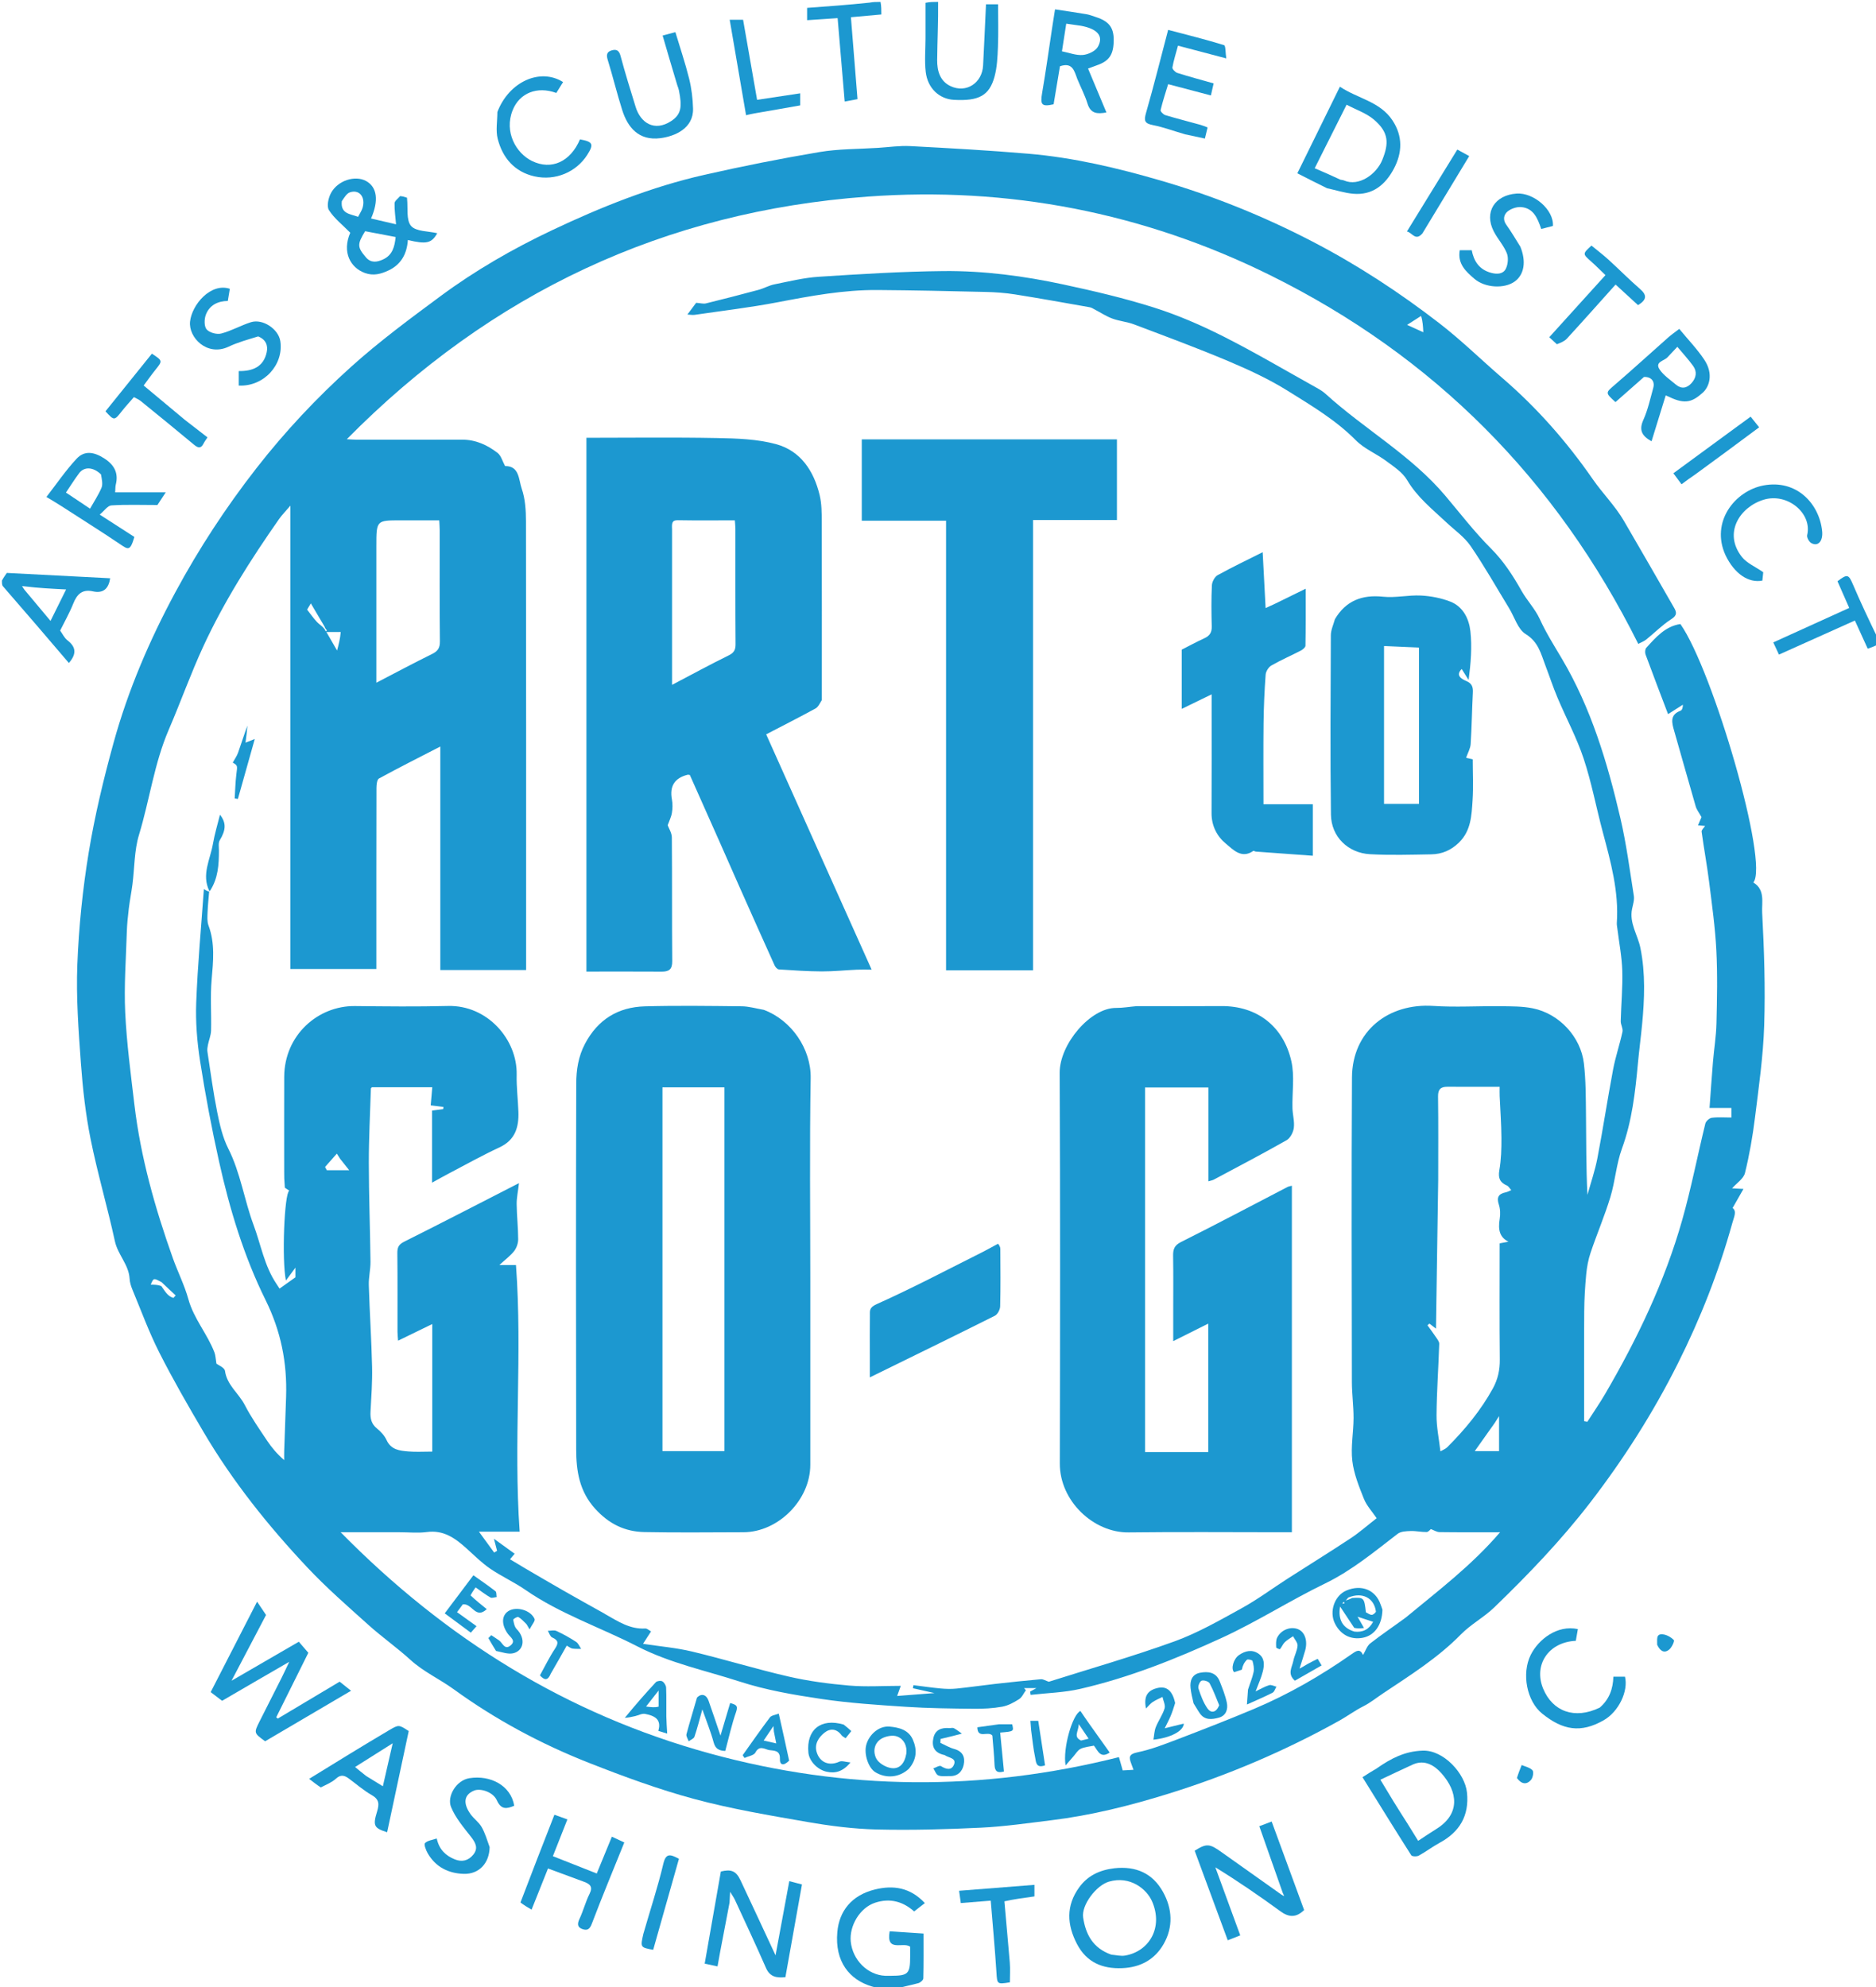 <?xml version="1.0" encoding="UTF-8" standalone="no"?> <svg xmlns:inkscape="http://www.inkscape.org/namespaces/inkscape" xmlns:sodipodi="http://sodipodi.sourceforge.net/DTD/sodipodi-0.dtd" xmlns="http://www.w3.org/2000/svg" xmlns:svg="http://www.w3.org/2000/svg" version="1.1" id="Layer_1" x="0px" y="0px" width="100%" viewBox="0 0 977 1035" xml:space="preserve" sodipodi:docname="Arts to GoGo Bright Blue color (1).svg" inkscape:version="1.3.2 (091e20e, 2023-11-25)"><defs id="defs98"></defs> <path fill="#1C98D0" opacity="1" stroke="none" d=" M460.438,1036 C458.024,1035.524 456.023,1035.135 454.078,1034.557 C442.312,1031.061 434.699,1021.565 436.069,1006.201 C437.034,995.379 443.419,987.065 455.616,984.062 C465.206,981.7 474.019,982.97 481.658,991.139 C479.655,992.694 477.97,994.002 476.071,995.476 C470.473,990.499 463.724,988.307 455.736,990.945 C447.747,993.583 442.252,1003.058 443.061,1011.164 C444.033,1020.913 451.95,1028.593 460.977,1028.994 C461.975,1029.038 462.976,1029.001 463.976,1029 C472.991,1028.985 474.005,1027.97 474,1018.968 C473.999,1017.164 474,1015.359 474,1013.845 C470.257,1011.105 461.354,1017.073 463.333,1005.824 C468.894,1006.196 474.564,1006.576 480.971,1007.006 C480.971,1014.877 481.054,1022.622 480.856,1030.36 C480.834,1031.227 479.352,1032.526 478.32,1032.815 C474.719,1033.826 471.017,1034.482 467.177,1035.637 C464.958,1036 462.917,1036 460.438,1036 z" id="path2"></path> <path fill="#1C98D0" opacity="1" stroke="none" d=" M1,302.375 C1.903,300.722 2.807,299.443 3.556,298.383 C21.592,299.316 39.478,300.241 57.371,301.166 C56.583,306.47 53.884,309.203 48.376,307.98 C42.813,306.746 40.1,309.474 38.163,314.336 C36.235,319.175 33.629,323.744 31.331,328.411 C32.554,330.099 33.492,332.222 35.107,333.465 C39.561,336.894 40.034,340.512 35.867,345.284 C24.488,331.948 13.071,318.57 1.328,305.096 C1,304.25 1,303.5 1,302.375 M12.829,305.38 C12.382,305.331 11.936,305.281 11.489,305.232 C11.763,305.699 12.036,306.166 12.743,307.158 C17.158,312.436 21.574,317.713 26.311,323.374 C29.136,317.672 31.623,312.653 34.431,306.985 C26.833,306.605 19.952,306.26 12.829,305.38 z" id="path3"></path> <path fill="#1C98D0" opacity="1" stroke="none" d=" M488.562,1 C488.667,11.092 488.16,21.183 488.068,31.278 C488.017,36.885 489.501,42.282 495.105,44.893 C503.209,48.67 511.502,43.245 511.985,34.099 C512.542,23.558 512.99,13.01 513.497,2.233 C515.404,2.233 517.348,2.233 519.788,2.233 C519.788,9.58 520,17.003 519.715,24.407 C519.515,29.615 519.289,34.976 517.927,39.955 C515.216,49.858 509.692,52.703 496.795,51.999 C489.209,51.585 483.109,46.017 482.11,37.47 C481.435,31.695 481.996,25.777 481.999,19.923 C482.003,13.928 482,7.933 482,1.469 C484.042,1 486.083,1 488.562,1 z" id="path4"></path> <path fill="#1C98D0" opacity="1" stroke="none" d=" M978,335.6 C976.327,336.579 974.655,337.158 972.685,337.84 C970.511,333.066 968.261,328.127 966.005,323.172 C952.644,329.168 939.62,335.013 926.466,340.916 C925.479,338.797 924.601,336.913 923.508,334.569 C936.9,328.487 949.92,322.573 963.054,316.607 C960.936,311.793 958.925,307.222 956.944,302.72 C962.14,298.762 962.737,299.095 965.066,304.56 C968.962,313.702 973.224,322.689 977.666,331.87 C978,333.067 978,334.133 978,335.6 z" id="path5"></path> <path fill="#1C98D0" opacity="1" stroke="none" d=" M458.572,1 C459,3.141 459,5.281 459,7.538 C453.573,8.027 448.413,8.491 443.148,8.965 C444.322,23.558 445.446,37.533 446.581,51.638 C444.617,52.005 442.571,52.387 439.907,52.885 C438.676,38.352 437.449,23.874 436.226,9.445 C430.6,9.823 425.624,10.158 420.334,10.513 C420.334,8.754 420.334,6.691 420.334,4.1 C431.014,3.325 441.804,2.542 452.797,1.38 C454.714,1 456.429,1 458.572,1 z" id="path6"></path> <path fill="#1C98D0" opacity="1" stroke="none" d=" M108.96,463.965 C108.659,467.679 108.242,471.389 108.099,475.109 C108.012,477.4 107.808,479.908 108.579,481.974 C112.052,491.276 111.053,500.646 110.216,510.222 C109.45,518.989 110.144,527.876 109.921,536.704 C109.857,539.217 108.785,541.695 108.283,544.21 C108.053,545.36 107.854,546.597 108.029,547.735 C109.635,558.214 111.022,568.741 113.105,579.128 C114.408,585.622 115.927,592.338 118.878,598.182 C125.28,610.861 127.177,624.888 132.055,637.969 C135.872,648.202 137.656,659.235 143.902,668.527 C144.613,669.586 145.292,670.667 145.582,671.113 C148.336,669.154 150.81,667.394 153.849,665.232 C153.849,664.784 153.849,663.166 153.849,660.201 C151.907,662.838 150.599,664.615 148.903,666.919 C146.7,656.189 148.057,621.713 150.634,620.093 C149.496,619.339 148.434,618.634 148.352,618.58 C148.209,616.409 148.096,615.092 148.042,613.772 C147.995,612.607 148.002,611.44 148.002,610.273 C147.999,593.774 147.94,577.274 148.015,560.775 C148.113,539.036 165.652,523.747 184.836,523.963 C201,524.144 217.176,524.33 233.332,523.917 C253.813,523.393 269.477,541.365 269.076,559.732 C268.935,566.156 269.751,572.595 269.979,579.032 C270.263,587.065 268.329,593.747 260.11,597.563 C251.247,601.677 242.701,606.475 234.032,611.004 C231.342,612.409 228.702,613.909 225,615.935 C225,608.77 225,602.715 225,596.66 C225,590.677 225,584.693 225,578.382 C227.069,578.115 228.94,577.874 230.811,577.633 C230.855,577.254 230.899,576.875 230.943,576.495 C228.749,576.222 226.554,575.949 224.309,575.67 C224.579,572.54 224.839,569.531 225.123,566.245 C214.312,566.245 204.033,566.245 193.709,566.245 C193.541,566.448 193.161,566.693 193.153,566.949 C192.749,579.88 192.064,592.812 192.078,605.743 C192.097,622.843 192.745,639.942 192.943,657.044 C192.991,661.141 191.944,665.257 192.07,669.343 C192.509,683.544 193.452,697.731 193.78,711.933 C193.96,719.683 193.379,727.458 192.959,735.212 C192.768,738.729 193.377,741.586 196.327,743.971 C198.332,745.592 200.27,747.698 201.328,750.004 C203.69,755.156 208.253,755.551 212.777,755.933 C216.575,756.253 220.421,755.999 225.122,755.999 C225.122,733.809 225.122,711.798 225.122,689.564 C219.719,692.195 213.781,695.087 207.321,698.232 C207.195,696.427 207.015,695.034 207.013,693.64 C206.992,679.974 207.088,666.306 206.931,652.642 C206.897,649.655 207.642,648.106 210.508,646.673 C230.097,636.875 249.547,626.801 270.283,616.18 C269.768,620.583 269.04,623.861 269.075,627.132 C269.14,633.229 269.849,639.321 269.861,645.416 C269.865,647.483 269.03,649.903 267.771,651.538 C265.903,653.964 263.314,655.834 260.057,658.842 C263.822,658.842 266.071,658.842 268.715,658.842 C272.137,705.191 267.346,751.287 270.637,797.699 C263.499,797.699 257.237,797.699 249.418,797.699 C252.553,801.995 254.954,805.285 257.355,808.575 C257.86,808.276 258.365,807.977 258.871,807.678 C258.413,805.92 257.956,804.163 257.234,801.39 C261.246,804.291 264.575,806.697 268.031,809.195 C266.986,810.433 266.159,811.414 265.601,812.075 C268.262,813.673 270.803,815.234 273.377,816.737 C280.419,820.849 287.451,824.979 294.532,829.023 C301.134,832.793 307.793,836.462 314.426,840.178 C314.715,840.34 314.982,840.54 315.271,840.703 C321.773,844.364 328.044,848.614 336.068,848.131 C337.003,848.075 338.002,849.086 339.057,849.648 C337.558,851.968 336.192,854.081 334.881,856.11 C343.74,857.463 352.243,858.172 360.445,860.138 C377.271,864.172 393.843,869.284 410.702,873.162 C421.016,875.534 431.625,876.936 442.181,877.845 C450.954,878.601 459.844,878 469.114,878 C468.466,879.804 467.985,881.146 467.223,883.269 C473.59,882.774 479.532,882.313 486.663,881.759 C482.149,880.747 478.791,879.994 475.433,879.241 C475.523,878.707 475.614,878.173 475.704,877.64 C480.4,878.226 485.087,878.92 489.798,879.357 C492.533,879.61 495.332,879.702 498.058,879.427 C504.736,878.754 511.381,877.768 518.051,877.015 C526.039,876.113 534.033,875.252 542.04,874.556 C543.266,874.45 544.577,875.327 546.2,875.866 C567.466,869.125 589.853,862.742 611.686,854.828 C623.861,850.415 635.31,843.813 646.717,837.528 C654.979,832.976 662.609,827.284 670.566,822.171 C681.507,815.143 692.575,808.309 703.417,801.133 C708.037,798.075 712.224,794.363 716.948,790.683 C714.654,787.294 711.769,784.247 710.319,780.625 C707.753,774.211 705.066,767.565 704.269,760.799 C703.41,753.506 704.899,745.964 704.923,738.529 C704.943,732.263 704.053,725.995 704.044,719.728 C703.967,666.896 703.795,614.063 704.091,561.233 C704.228,536.862 723.135,522.353 746.42,523.891 C758.059,524.659 769.791,523.903 781.479,524.046 C787.072,524.114 792.787,524.035 798.224,525.13 C811.986,527.901 823.262,539.946 824.88,553.856 C825.89,562.538 825.856,571.36 825.957,580.123 C826.118,594.118 826,608.117 826.719,622.3 C828.478,615.938 830.67,609.66 831.907,603.199 C834.848,587.833 837.18,572.352 840.084,556.979 C841.333,550.366 843.549,543.94 844.971,537.352 C845.338,535.655 844.016,533.66 844.059,531.816 C844.261,523.046 845.122,514.267 844.86,505.518 C844.64,498.186 843.192,490.892 842.295,483.581 C842.175,482.6 841.955,481.604 842.022,480.632 C843.14,464.276 838.835,448.782 834.679,433.236 C831.28,420.522 828.869,407.499 824.732,395.041 C821.129,384.196 815.622,373.994 811.158,363.422 C808.819,357.88 806.947,352.142 804.801,346.517 C802.486,340.45 801.197,334.31 794.557,330.234 C790.485,327.734 788.763,321.42 785.963,316.833 C779.334,305.971 773.071,294.858 765.885,284.378 C762.62,279.618 757.541,276.093 753.244,272.052 C745.94,265.184 738.077,258.993 732.814,250.033 C730.421,245.958 725.844,243.006 721.877,240.057 C716.782,236.268 710.523,233.768 706.149,229.345 C695.681,218.759 683.046,211.286 670.674,203.563 C660.912,197.47 650.306,192.557 639.675,188.07 C623.492,181.239 606.993,175.152 590.559,168.932 C586.937,167.561 582.914,167.254 579.279,165.908 C576.048,164.71 573.104,162.743 570.023,161.134 C569.234,160.722 568.443,160.183 567.595,160.033 C554.589,157.744 541.592,155.388 528.549,153.322 C523.535,152.528 518.417,152.167 513.336,152.045 C494.572,151.598 475.805,151.182 457.037,151.044 C439.4,150.915 422.159,154.128 404.893,157.434 C390.626,160.165 376.161,161.865 361.776,163.972 C360.678,164.132 359.52,163.891 357.986,163.818 C359.934,161.21 361.653,158.908 362.555,157.7 C364.774,157.86 366.312,158.336 367.652,158.007 C376.803,155.764 385.929,153.411 395.026,150.957 C397.839,150.198 400.467,148.66 403.303,148.091 C410.967,146.553 418.652,144.639 426.41,144.14 C448.019,142.75 469.663,141.39 491.305,141.174 C512.342,140.964 533.255,143.736 553.823,148.157 C569.689,151.567 585.562,155.28 601.013,160.178 C613.384,164.099 625.465,169.334 637.065,175.191 C653.499,183.489 669.38,192.883 685.476,201.848 C687.172,202.792 688.893,203.807 690.317,205.103 C710.526,223.482 734.845,237.028 752.699,258.179 C760.498,267.417 767.897,277.073 776.421,285.595 C783.03,292.201 787.868,299.671 792.362,307.649 C795.235,312.749 799.493,317.143 801.901,322.415 C805.182,329.596 809.333,336.167 813.329,342.909 C828.62,368.708 837.116,397.116 843.867,426.042 C846.976,439.361 848.742,453.002 850.882,466.534 C851.223,468.691 850.448,471.07 849.978,473.303 C848.414,480.734 852.906,486.852 854.29,493.639 C856.996,506.909 856.454,520.244 855.185,533.591 C854.547,540.288 853.641,546.959 853.021,553.658 C851.625,568.761 849.967,583.721 844.691,598.191 C841.753,606.248 841.183,615.139 838.68,623.391 C835.712,633.172 831.666,642.62 828.392,652.315 C827.157,655.969 826.44,659.879 826.075,663.727 C825.467,670.135 825.089,676.586 825.046,683.022 C824.918,702.077 825,721.133 825,740.189 C825.558,740.284 826.116,740.378 826.674,740.472 C829.786,735.622 833.079,730.878 835.98,725.905 C852.695,697.255 866.973,667.456 876.046,635.475 C880.747,618.907 884.01,601.933 888.118,585.19 C888.427,583.931 890.207,582.317 891.473,582.149 C894.724,581.716 898.072,582.004 901.684,582.004 C901.684,580.297 901.684,578.911 901.684,577.029 C897.889,577.029 894.134,577.029 890.308,577.029 C890.919,568.715 891.435,560.889 892.086,553.074 C892.644,546.366 893.756,539.679 893.914,532.966 C894.212,520.307 894.502,507.61 893.855,494.977 C893.243,483.04 891.574,471.146 890.085,459.27 C888.99,450.538 887.367,441.874 886.188,433.151 C886.066,432.246 887.369,431.148 888.001,430.154 C887.182,430.078 885.89,429.959 884.309,429.813 C885.12,427.923 885.868,426.177 886.124,425.58 C884.831,423.225 883.612,421.704 883.109,419.975 C879.289,406.853 875.65,393.679 871.862,380.549 C870.62,376.247 869.61,372.248 875.215,370.14 C876.02,369.838 876.447,368.528 876.428,367.009 C874.224,368.414 872.02,369.818 868.708,371.928 C864.631,361.193 860.739,351.072 856.998,340.895 C856.624,339.874 856.717,338.094 857.372,337.377 C862.346,331.926 867.213,326.211 875.126,324.993 C892.139,349.269 921.398,449.726 913.121,459.606 C919.386,463.359 917.439,470.086 917.716,475.299 C918.757,494.861 919.402,514.507 918.77,534.076 C918.253,550.108 915.952,566.104 913.975,582.058 C912.773,591.756 911.096,601.446 908.754,610.923 C908.019,613.901 904.432,616.175 902.049,618.887 C903.289,618.954 904.937,619.043 907.971,619.207 C905.915,622.817 904.273,625.699 902.32,629.126 C904.597,630.844 903.084,633.68 902.167,636.991 C895.138,662.365 885.517,686.771 873.753,710.23 C860.926,735.808 845.61,759.895 828.086,782.636 C812.978,802.244 795.953,819.985 778.227,837.109 C772.863,842.292 765.987,845.94 760.781,851.249 C748.757,863.51 734.352,872.521 720.263,881.923 C716.901,884.167 713.691,886.79 709.987,888.657 C705.634,890.85 701.673,893.804 697.404,896.181 C669.096,911.939 639.44,924.565 608.505,934.182 C588.562,940.383 568.35,945.448 547.586,947.99 C535.379,949.484 523.164,951.268 510.901,951.861 C492.827,952.737 474.694,953.23 456.612,952.802 C444.523,952.516 432.372,950.961 420.438,948.886 C400.709,945.455 380.867,942.128 361.567,936.926 C342.931,931.903 324.678,925.179 306.693,918.094 C281.715,908.254 258.055,895.557 236.324,879.793 C228.961,874.452 220.613,870.703 213.808,864.51 C206.78,858.114 198.94,852.612 191.871,846.258 C181.033,836.518 169.999,826.901 160.033,816.305 C139.683,794.667 121.143,771.505 106.024,745.832 C97.99,732.191 90.074,718.446 82.926,704.332 C77.567,693.752 73.483,682.523 68.922,671.545 C68.186,669.772 67.606,667.822 67.493,665.921 C67.057,658.587 61.357,653.462 59.833,646.43 C55.976,628.634 50.786,611.118 47.193,593.275 C44.583,580.312 43.099,567.048 42.14,553.844 C40.894,536.686 39.607,519.412 40.28,502.264 C41.045,482.791 43.032,463.251 46.192,444.021 C49.352,424.792 53.937,405.722 59.121,386.919 C66.686,359.476 77.888,333.347 91.4,308.311 C103.588,285.728 117.618,264.293 133.414,244.009 C148.32,224.866 164.889,207.207 182.837,191.047 C197.529,177.819 213.537,165.986 229.458,154.205 C247.604,140.777 267.172,129.53 287.573,119.874 C313.071,107.805 339.228,97.306 366.816,91.056 C386.667,86.558 406.66,82.577 426.73,79.194 C436.758,77.504 447.099,77.66 457.299,77.005 C462.898,76.645 468.528,75.8 474.096,76.095 C494.674,77.185 515.262,78.317 535.79,80.077 C559.097,82.076 581.793,87.449 604.227,93.961 C631.718,101.94 658.106,112.61 683.514,125.804 C706.919,137.959 728.903,152.343 749.707,168.435 C761.154,177.289 771.535,187.513 782.523,196.972 C800.493,212.443 816.074,230.191 829.482,249.556 C834.642,257.01 841.113,263.401 845.672,271.199 C854.487,286.275 863.148,301.441 871.87,316.571 C873.293,319.039 873.346,320.571 870.35,322.489 C865.682,325.477 861.72,329.554 857.364,333.051 C856.145,334.029 854.593,334.592 853.195,335.345 C810.489,249.665 746.726,185.478 661.407,143.294 C595.431,110.673 525.045,97.058 451.853,102.393 C346.159,110.097 255.88,152.513 180.611,228.741 C182.896,228.858 184.284,228.99 185.672,228.991 C204.005,229.005 222.338,229.035 240.671,228.982 C247.721,228.962 253.772,231.751 259.129,235.874 C260.969,237.29 261.66,240.2 263.041,242.731 C270.56,242.614 270.106,249.919 271.703,254.506 C273.541,259.787 273.903,265.783 273.913,271.469 C274.043,347.134 274,422.799 274,498.463 C274,500.436 274,502.409 274,505.189 C259.048,505.189 244.42,505.189 229.311,505.189 C229.311,466.459 229.311,428.069 229.311,388.797 C218.142,394.55 207.654,399.827 197.355,405.449 C196.32,406.013 196.059,408.664 196.054,410.349 C195.979,439.848 196,469.347 196,498.846 C196,500.664 196,502.482 196,504.648 C181.035,504.648 166.314,504.648 151.245,504.648 C151.245,424.706 151.245,344.773 151.245,263.338 C148.693,266.327 146.831,268.179 145.349,270.297 C130.545,291.461 116.686,313.238 105.847,336.715 C99.302,350.891 94.074,365.668 87.889,380.017 C80.308,397.605 77.907,416.627 72.386,434.79 C69.899,442.973 70.091,451.963 68.981,460.575 C68.439,464.779 67.59,468.944 67.082,473.15 C66.588,477.245 66.164,481.366 66.038,485.486 C65.613,499.417 64.547,513.389 65.207,527.276 C65.969,543.314 68.107,559.301 69.995,575.269 C73.245,602.756 80.758,629.215 90.002,655.213 C92.563,662.416 96.086,669.323 98.114,676.657 C100.925,686.827 107.999,694.723 111.675,704.345 C112.273,705.911 112.287,707.699 112.711,710.211 C113.592,710.91 116.921,712.229 117.165,713.977 C118.203,721.416 124.329,725.621 127.452,731.681 C130.8,738.178 135.049,744.226 139.116,750.33 C141.527,753.949 144.345,757.296 148,760.429 C148,758.856 147.954,757.281 148.007,755.709 C148.326,746.275 148.687,736.842 148.996,727.407 C149.572,709.762 146.317,693.261 138.318,677.093 C127.04,654.3 119.636,629.877 114.106,605.039 C110.246,587.705 106.948,570.218 104.208,552.673 C102.637,542.614 101.801,532.269 102.189,522.112 C102.946,502.317 104.796,482.565 106.177,463.02 C106.369,463.155 107.402,463.878 108.72,464.305 C109.006,464.008 108.96,463.965 108.96,463.965 M84.185,667.792 C79.951,665.505 79.951,665.505 78.515,669.077 C80.392,669.077 82.157,669.077 84.004,669.785 C85.81,672.217 87.219,675.144 90.326,675.958 C90.713,675.524 91.1,675.09 91.487,674.656 C89.2,672.54 86.913,670.424 84.185,667.792 M169.03,327.646 C169.245,328.046 169.46,328.446 169.676,328.846 C169.87,328.659 170.064,328.472 170.258,328.284 C169.837,327.853 169.415,327.422 168.982,326.263 C166.77,322.519 164.558,318.775 161.883,314.249 C160.98,315.755 160.298,316.892 159.938,317.494 C161.667,319.703 163.211,321.937 165.038,323.909 C166.159,325.12 167.713,325.929 169.03,327.646 M731.998,842.504 C748.68,828.662 766.103,815.619 781.224,798 C769.626,798 759.659,798.068 749.695,797.927 C748.197,797.906 746.712,796.911 745.183,796.353 C744.786,796.648 743.89,797.873 742.972,797.89 C740.198,797.94 737.406,797.264 734.639,797.364 C732.35,797.446 729.557,797.537 727.897,798.811 C715.737,808.142 704.048,817.921 690.008,824.73 C671.828,833.547 654.687,844.553 636.348,852.979 C612.565,863.907 588.172,873.682 562.544,879.579 C554.15,881.511 545.357,881.708 536.747,882.699 C536.657,882.131 536.567,881.564 536.477,880.996 C537.451,880.456 538.424,879.916 539.774,879.167 C537.281,879.167 535.304,879.167 533.327,879.167 C533.643,879.535 533.958,879.902 534.274,880.27 C533.109,881.863 532.26,883.951 530.71,884.938 C528.022,886.649 525.012,888.298 521.935,888.852 C517.098,889.723 512.09,889.988 507.161,889.934 C495.392,889.804 483.604,889.69 471.867,888.92 C457.115,887.953 442.308,886.992 427.705,884.82 C413.407,882.694 398.952,880.229 385.258,875.78 C367.421,869.986 349.008,866.219 331.921,857.435 C312.572,847.488 291.702,840.547 273.59,827.992 C267.734,823.933 261.119,820.972 255.242,816.938 C250.794,813.884 246.914,809.985 242.879,806.352 C237.015,801.072 230.967,796.72 222.299,797.891 C217.716,798.509 212.981,798 208.315,798 C198.408,798 188.501,798 177.418,798 C232.167,853.659 295.409,892.846 369.714,913.227 C440.303,932.588 511.252,933.12 582.728,915.122 C583.354,917.313 584.002,919.582 584.703,922.036 C586.454,921.939 588.169,921.844 590.314,921.725 C589.774,920.244 589.456,919.35 589.123,918.461 C587.922,915.262 587.765,913.572 592.332,912.627 C599.606,911.123 606.658,908.342 613.64,905.675 C626.867,900.622 640.069,895.482 653.115,889.984 C671.08,882.414 687.897,872.684 703.853,861.516 C706.446,859.7 708.248,858.458 709.875,861.918 C711.194,859.698 711.923,857.201 713.587,855.901 C719.375,851.381 725.487,847.276 731.998,842.504 M749,614.587 C748.615,640.333 748.23,666.079 747.843,691.97 C746.788,691.153 745.609,690.242 744.431,689.331 C744.09,689.626 743.749,689.921 743.409,690.216 C744.858,692.23 746.362,694.207 747.733,696.273 C748.481,697.399 749.574,698.694 749.536,699.881 C749.138,712.252 748.234,724.613 748.131,736.983 C748.079,743.119 749.4,749.266 750.154,755.882 C751.568,755.044 752.848,754.591 753.715,753.724 C762.916,744.525 771.159,734.585 777.463,723.117 C780.066,718.38 781.139,713.494 781.083,708.046 C780.875,687.814 781,667.578 781,647.546 C783.326,647.105 784.332,646.914 785.593,646.675 C781.182,644.492 780.028,640.757 781.035,634.763 C781.437,632.368 781.342,629.641 780.587,627.358 C779.333,623.566 780.44,621.727 784.161,620.974 C785.063,620.791 785.904,620.302 787.059,619.84 C786.161,618.846 785.645,617.806 784.832,617.454 C781.164,615.866 780.113,613.577 780.842,609.431 C781.807,603.947 781.955,598.267 781.926,592.673 C781.889,585.41 781.32,578.151 781.01,570.888 C780.943,569.315 781,567.735 781,566.002 C771.393,566.002 762.572,566.017 753.75,565.994 C750.316,565.985 748.869,567.329 748.92,571.055 C749.118,585.242 749,599.434 749,614.587 M196,284.518 C196,307.906 196,331.295 196,355.567 C206.128,350.313 215.43,345.32 224.9,340.669 C227.914,339.189 229.137,337.583 229.099,334.061 C228.891,314.766 229.005,295.467 228.99,276.17 C228.989,274.562 228.849,272.955 228.758,271 C221.798,271 215.176,271 208.554,271 C196,271 196,271 196,284.518 M778.531,740.946 C775.092,745.795 771.654,750.645 768.026,755.762 C772.678,755.762 776.609,755.762 780.692,755.762 C780.692,749.88 780.692,744.24 780.692,737.501 C779.72,739.062 779.328,739.691 778.531,740.946 M177.092,603.453 C176.612,602.69 176.132,601.928 175.43,600.813 C173.2,603.335 171.245,605.546 169.29,607.757 C169.589,608.322 169.889,608.887 170.188,609.452 C173.622,609.452 177.056,609.452 181.86,609.452 C179.736,606.777 178.636,605.393 177.092,603.453 M177.449,329.163 C175.204,329.163 172.958,329.163 169.987,329.163 C172.026,332.698 173.704,335.609 175.547,338.804 C176.396,335.565 177.15,332.688 177.449,329.163 M740.081,164.55 C737.962,165.902 735.843,167.254 732.794,169.199 C736.291,170.788 738.704,171.883 741.245,173.037 C741.099,170.091 740.964,167.353 740.081,164.55 z" id="path7"></path> <path fill="#1C98D0" opacity="1" stroke="none" d=" M428,364.576 C426.912,366.375 426.097,368.222 424.693,368.988 C416.23,373.602 407.632,377.968 399.015,382.451 C417.282,423.206 435.47,463.783 453.944,505 C451.013,505 448.617,504.909 446.23,505.018 C440.13,505.295 434.033,505.944 427.936,505.918 C420.505,505.885 413.072,505.376 405.652,504.884 C404.842,504.83 403.799,503.665 403.397,502.775 C397.219,489.111 391.12,475.411 385.025,461.71 C381.782,454.417 378.597,447.099 375.36,439.804 C369.982,427.684 364.584,415.575 359.26,403.609 C358.686,403.534 358.391,403.412 358.144,403.474 C351.33,405.197 348.61,409.415 349.933,416.418 C350.359,418.67 350.295,421.119 349.915,423.388 C349.549,425.572 348.485,427.64 347.722,429.774 C348.304,431.402 349.867,433.767 349.888,436.146 C350.079,457.635 349.898,479.126 350.086,500.614 C350.124,504.876 348.398,506.056 344.578,506.031 C331.651,505.948 318.723,506 305.402,506 C305.402,412.689 305.402,320.525 305.402,228 C328.099,228 350.755,227.701 373.398,228.135 C383.682,228.332 394.301,228.639 404.116,231.303 C416.961,234.788 423.854,245.275 426.878,257.92 C427.935,262.339 427.942,267.075 427.955,271.668 C428.041,302.487 428,333.305 428,364.576 M350,275.648 C350,302.335 350,329.022 350,356.68 C360.352,351.248 369.772,346.1 379.401,341.38 C382.223,339.998 383.093,338.515 383.072,335.475 C382.933,315.509 383.006,295.541 382.988,275.574 C382.987,274.139 382.813,272.705 382.703,271.002 C372.555,271.002 362.759,271.11 352.967,270.939 C349.878,270.885 349.85,272.541 350,275.648 z" id="path8"></path> <path fill="#1C98D0" opacity="1" stroke="none" d=" M397.783,525.935 C412.136,531.279 422.456,546.234 422.193,561.478 C421.585,596.781 422,632.101 422,667.414 C422,699.25 422.011,731.085 421.996,762.92 C421.987,781.177 405.305,797.967 387.146,797.994 C369.941,798.021 352.729,798.256 335.531,797.903 C325.396,797.694 317.097,793.647 309.947,785.762 C301.665,776.627 300.094,765.994 300.069,754.78 C299.926,691.317 299.93,627.853 300.097,564.39 C300.116,557.261 301.168,550.199 304.693,543.552 C311.408,530.892 321.946,524.487 335.868,524.108 C352.679,523.651 369.513,523.893 386.335,524.083 C390.024,524.125 393.702,525.223 397.783,525.935 M345,620.498 C345,665.6 345,710.702 345,755.743 C356.359,755.743 366.962,755.743 377.259,755.743 C377.259,692.478 377.259,629.474 377.259,566.298 C366.128,566.298 355.741,566.298 345,566.298 C345,584.229 345,601.864 345,620.498 z" id="path9"></path> <path fill="#1C98D0" opacity="1" stroke="none" d=" M592.056,524 C607.045,524 621.542,524.089 636.038,523.978 C654.879,523.834 668.439,534.722 672.509,552.625 C674.283,560.432 672.894,568.941 673.101,577.127 C673.187,580.563 674.242,584.059 673.81,587.392 C673.51,589.706 671.96,592.733 670.047,593.819 C657.55,600.918 644.806,607.581 632.127,614.359 C631.447,614.722 630.634,614.836 629.308,615.242 C629.308,598.812 629.308,582.785 629.308,566.38 C618.096,566.38 607.374,566.38 596.325,566.38 C596.325,629.349 596.325,692.394 596.325,756.242 C607.086,756.242 617.786,756.242 629.243,756.242 C629.243,733.616 629.243,711.669 629.243,689.341 C623.103,692.413 617.473,695.231 611,698.47 C611,692.88 611,687.985 611,683.091 C611,673.427 611.103,663.76 610.944,654.098 C610.888,650.67 611.517,648.615 615.094,646.827 C633.673,637.538 652.019,627.783 670.46,618.216 C671.157,617.855 671.992,617.762 672.796,617.534 C672.796,677.602 672.796,737.529 672.796,798 C670.822,798 669.044,798 667.266,798 C640.772,798 614.274,797.76 587.784,798.083 C569.515,798.305 551.891,781.75 551.938,762.215 C552.099,694.397 552.18,626.577 551.86,558.76 C551.789,543.815 567.884,524.79 581.279,524.93 C584.704,524.965 588.136,524.328 592.056,524 z" id="path10"></path> <path fill="#1C98D0" opacity="1" stroke="none" d=" M538,449 C538,468.132 538,486.763 538,505.344 C522.975,505.344 508.304,505.344 492.701,505.344 C492.701,427.033 492.701,349.374 492.701,271.185 C477.718,271.185 463.66,271.185 448.804,271.185 C448.804,256.995 448.804,243.321 448.804,228.815 C492.644,228.815 537.01,228.815 581.689,228.815 C581.689,242.353 581.689,256.41 581.689,270.822 C567.316,270.822 553.046,270.822 538,270.822 C538,330.281 538,389.391 538,449 z" id="path11"></path> <path fill="#1C98D0" opacity="1" stroke="none" d=" M695.205,322.483 C700.824,312.942 709.289,309.599 720.275,310.767 C726.761,311.457 733.466,309.825 740.026,310.158 C745.155,310.417 750.462,311.447 755.242,313.294 C761.97,315.893 765.053,322.264 765.772,328.804 C766.674,337 765.989,345.369 764.837,354.13 C763.637,352.23 762.437,350.33 761.226,348.414 C757.851,351.827 761.228,353.649 763.594,354.663 C766.647,355.971 767.195,357.812 767.045,360.735 C766.587,369.656 766.475,378.597 765.901,387.509 C765.75,389.851 764.411,392.116 763.532,394.664 C764.355,394.857 765.357,395.092 767,395.477 C767,402.559 767.38,409.764 766.897,416.911 C766.374,424.663 766.123,432.59 759.882,438.745 C755.75,442.82 750.962,444.85 745.403,444.946 C734.747,445.13 724.058,445.464 713.431,444.873 C702.122,444.245 693.289,435.857 693.138,424.256 C692.734,393.114 692.951,361.963 693.088,330.816 C693.1,328.151 694.355,325.492 695.205,322.483 M739,378.5 C739,364.767 739,351.035 739,337.267 C732.702,336.991 727.038,336.742 720.789,336.467 C720.789,363.869 720.789,391.247 720.789,418.668 C727.294,418.668 733.007,418.668 739,418.668 C739,405.393 739,392.446 739,378.5 z" id="path12"></path> <path fill="#1C98D0" opacity="1" stroke="none" d=" M664.323,314.283 C669.467,311.724 674.295,309.374 679.978,306.608 C679.978,316.901 680.043,326.601 679.868,336.297 C679.852,337.176 678.436,338.314 677.416,338.844 C672.334,341.482 667.055,343.759 662.101,346.609 C660.638,347.452 659.252,349.693 659.128,351.387 C658.515,359.791 658.143,368.223 658.046,376.65 C657.886,390.545 658.003,404.443 658.003,418.865 C667.329,418.865 675.39,418.865 683.719,418.865 C683.719,427.772 683.719,436.154 683.719,445.678 C673.639,444.948 663.829,444.242 654.02,443.515 C653.562,443.481 652.936,443.004 652.693,443.173 C646.527,447.455 642.118,442.414 638.448,439.412 C633.85,435.65 630.93,430.101 630.965,423.522 C631.064,404.706 631,385.889 631,367.072 C631,365.481 631,363.889 631,361.617 C625.503,364.293 620.708,366.626 615.422,369.199 C615.422,358.809 615.422,348.799 615.422,338.345 C619.086,336.485 623.087,334.309 627.215,332.411 C629.962,331.148 631.148,329.396 631.062,326.277 C630.865,319.122 630.795,311.948 631.14,304.805 C631.229,302.962 632.599,300.397 634.143,299.542 C641.663,295.377 649.441,291.68 657.587,287.587 C658.111,297.574 658.601,306.901 659.116,316.691 C660.866,315.905 662.437,315.199 664.323,314.283 z" id="path13"></path> <path fill="#1C98D0" opacity="1" stroke="none" d=" M519.765,647.738 C520.401,648.501 520.955,649.45 520.961,650.403 C521.024,660.397 521.131,670.395 520.872,680.383 C520.829,682.07 519.521,684.541 518.097,685.254 C496.767,695.941 475.319,706.394 453,717.343 C453,713.154 453,709.455 453,705.757 C453,698.927 452.932,692.096 453.035,685.268 C453.073,682.744 452.509,681.02 456.513,679.227 C475.058,670.924 493.062,661.41 511.246,652.303 C514.01,650.918 516.702,649.388 519.765,647.738 z" id="path14"></path> <path fill="#1C98D0" opacity="1" stroke="none" d=" M146.709,873.693 C147.95,871.194 148.977,869.007 150.634,865.481 C143.846,869.411 138.194,872.675 132.551,875.953 C126.91,879.229 121.276,882.518 115.666,885.786 C113.787,884.357 111.972,882.977 109.719,881.264 C117.608,865.884 125.497,850.506 133.885,834.155 C135.487,836.532 136.836,838.532 138.557,841.086 C133.162,851.36 127.178,862.757 120.566,875.349 C132.743,868.288 143.982,861.77 155.62,855.021 C157.204,856.861 158.801,858.716 160.576,860.778 C155.119,871.748 149.493,883.057 143.867,894.365 C144.129,894.596 144.391,894.826 144.652,895.057 C155.336,888.681 166.019,882.304 176.889,875.817 C178.593,877.175 180.216,878.469 182.826,880.549 C167.678,889.457 152.888,898.155 138.08,906.862 C132.16,902.562 132.151,902.558 135.243,896.39 C138.986,888.924 142.744,881.466 146.709,873.693 z" id="path15"></path> <path fill="#1C98D0" opacity="1" stroke="none" d=" M208.38,102.135 C209.788,102.234 210.892,102.597 211.985,102.991 C212.039,103.011 211.98,103.306 211.999,103.471 C212.537,108.334 211.449,114.598 214.083,117.661 C216.643,120.637 223.02,120.33 227.715,121.464 C224.786,126.672 222.134,127.329 212.41,124.993 C211.944,132.122 208.926,137.807 202.249,140.893 C198.372,142.685 194.517,143.807 190.014,142.163 C182.538,139.433 178.031,131.418 182.407,121.196 C178.389,117.107 174.07,113.767 171.312,109.433 C170.04,107.435 171.008,103.053 172.379,100.519 C175.955,93.91 184.99,91.162 190.646,94.272 C196.392,97.431 197.356,104.363 193.237,113.799 C197.399,114.763 201.518,115.718 206.258,116.816 C205.937,112.956 205.398,109.387 205.484,105.832 C205.512,104.669 207.165,103.546 208.38,102.135 M190.615,134.089 C193.291,137.136 196.492,136.515 199.564,135.087 C204.47,132.808 205.541,128.347 206.049,123.438 C200.458,122.376 195.266,121.389 190.148,120.416 C186,127.241 186,128.689 190.615,134.089 M178.008,104.793 C177.266,111.428 182.473,111.42 186.49,112.922 C187.409,111.112 188.384,109.743 188.827,108.218 C190.448,102.638 187.158,98.529 182.25,100.164 C180.611,100.711 179.44,102.666 178.008,104.793 z" id="path16"></path> <path fill="#1C98D0" opacity="1" stroke="none" d=" M668.083,985.928 C664.052,974.47 660.022,963.012 655.833,951.104 C657.979,950.287 659.895,949.558 662.267,948.655 C667.981,964.232 673.6,979.549 679.176,994.752 C675.028,998.819 671.219,998.605 666.85,995.423 C655.911,987.457 644.77,979.767 632.936,972.51 C637.202,984.162 641.468,995.815 645.913,1007.956 C644.032,1008.694 642.142,1009.435 639.398,1010.512 C633.593,994.794 627.885,979.338 622.174,963.875 C628.32,959.973 629.921,960.146 636.043,964.529 C646.254,971.837 656.561,979.011 667.269,986.676 C668.075,987.224 668.44,987.337 668.805,987.45 C668.564,986.943 668.324,986.436 668.083,985.928 z" id="path17"></path> <path fill="#1C98D0" opacity="1" stroke="none" d=" M379.938,990.923 C378.264,999.813 376.627,1008.286 375.005,1016.763 C374.577,1018.999 374.195,1021.244 373.681,1024.103 C371.444,1023.628 369.338,1023.181 366.993,1022.684 C369.828,1006.524 372.611,990.657 375.412,974.692 C380.759,973.362 383.342,974.375 385.63,979.227 C391.611,991.912 397.499,1004.642 403.893,1018.358 C406.37,1004.989 408.693,992.455 411.054,979.708 C413.804,980.431 415.667,980.921 417.659,981.445 C414.787,997.515 411.926,1013.518 409.029,1029.726 C404.413,1030.161 400.976,1029.645 398.901,1024.888 C393.684,1012.928 388.112,1001.123 382.653,989.268 C382.196,988.275 381.523,987.381 380.232,985.262 C380.109,987.832 380.045,989.17 379.938,990.923 z" id="path18"></path> <path fill="#1C98D0" opacity="1" stroke="none" d=" M580.305,973 C591.714,971.733 600.327,975.711 605.665,985.295 C610.566,994.094 611.084,1003.577 606.001,1012.479 C601.389,1020.555 593.929,1024.618 584.505,1025.024 C574.123,1025.472 565.882,1022.01 560.898,1012.478 C555.659,1002.462 555.076,992.548 562.01,982.97 C566.407,976.896 572.565,973.931 580.305,973 M578.769,1017.996 C581.162,1018.181 583.642,1018.864 585.936,1018.468 C598.601,1016.282 605.921,1003.744 599.958,990.175 C597.163,983.814 588.537,976.77 577.527,979.97 C570.946,981.883 563.102,992.133 564.094,998.663 C565.413,1007.356 569.084,1014.583 578.769,1017.996 z" id="path19"></path> <path fill="#1C98D0" opacity="1" stroke="none" d=" M716.967,921.004 C724.405,915.786 731.641,912.017 740.995,911.73 C751.732,911.402 762.953,923.489 763.991,933.599 C765.223,945.584 760.186,954.109 749.695,959.768 C745.981,961.772 742.601,964.394 738.895,966.414 C737.869,966.973 735.398,966.91 734.976,966.248 C726.434,952.844 718.094,939.31 709.575,925.579 C712.229,923.88 714.416,922.478 716.967,921.004 M732.923,949.603 C734.798,952.627 736.673,955.65 738.57,958.71 C741.67,956.683 744.764,954.556 747.956,952.589 C760.575,944.808 759.347,933.268 750.667,923.502 C747.143,919.537 741.987,916.167 735.774,918.978 C730.183,921.507 724.657,924.182 718.889,926.892 C721.412,931.065 723.556,934.663 725.752,938.229 C727.973,941.834 730.245,945.407 732.923,949.603 z" id="path20"></path> <path fill="#1C98D0" opacity="1" stroke="none" d=" M691.072,98.017 C685.887,95.485 681.084,93.031 675.648,90.253 C682.9,75.493 690.137,60.764 697.807,45.154 C707.032,51.353 718.654,52.804 725.199,62.715 C730.63,70.939 730.316,79.54 725.93,87.834 C721.531,96.153 714.834,101.831 704.672,100.905 C700.217,100.5 695.856,99.064 691.072,98.017 M698.108,93.595 C698.749,93.731 699.434,93.763 700.023,94.018 C707.648,97.315 716.884,90.747 719.901,83.241 C723.318,74.739 723.447,68.978 715.428,62.213 C711.549,58.941 706.368,57.214 701.29,54.53 C695.703,65.657 690.299,76.421 684.678,87.618 C689.116,89.527 693.284,91.32 698.108,93.595 z" id="path21"></path> <path fill="#1C98D0" opacity="1" stroke="none" d=" M856.187,196.315 C851.048,200.875 846.149,205.18 841.332,209.412 C835.889,204.466 836.082,204.616 841.011,200.378 C850.37,192.333 859.471,183.989 868.717,175.813 C870.39,174.333 872.245,173.06 874.536,171.289 C879.125,176.862 883.84,181.748 887.554,187.304 C892.584,194.83 890.057,201.599 886.757,204.527 C881.662,209.045 877.873,210.894 869.368,206.74 C868.801,206.463 868.212,206.232 867.488,205.917 C864.996,213.988 862.568,221.848 860.105,229.824 C855.272,227.146 853.362,224.189 855.822,218.725 C858.198,213.449 859.44,207.646 860.996,202.024 C861.947,198.589 859.97,196.185 856.187,196.315 M868.452,186.03 C866.719,188.035 861.501,188.397 864.418,192.591 C866.517,195.608 869.839,197.801 872.715,200.244 C875.604,202.697 878.431,202.278 880.9,199.553 C883.386,196.808 883.946,193.613 881.756,190.57 C879.324,187.191 876.462,184.121 873.544,180.625 C871.68,182.628 870.322,184.088 868.452,186.03 z" id="path22"></path> <path fill="#1C98D0" opacity="1" stroke="none" d=" M32.226,263.739 C29.726,262.144 27.494,260.806 24.179,258.818 C29.386,252.114 34.137,245.113 39.821,238.976 C43.868,234.606 48.77,235.126 54.472,238.856 C59.886,242.398 61.719,246.748 60.286,252.456 C60.051,253.391 60.122,254.402 59.977,256.41 C68.599,256.41 77.022,256.41 86.318,256.41 C84.175,259.674 82.766,261.818 81.985,263.008 C73.463,263.008 65.706,262.711 58.001,263.216 C56.071,263.342 54.31,266.045 51.931,268.009 C58.642,272.334 64.35,276.012 69.991,279.647 C67.692,287.284 66.832,286.317 62.04,283.081 C52.325,276.521 42.357,270.335 32.226,263.739 M52.595,247.072 C48.592,243.185 43.871,242.862 41.174,246.488 C38.746,249.752 36.583,253.214 34.341,256.533 C38.687,259.435 42.681,262.101 46.897,264.915 C49.011,261.153 51.293,257.746 52.855,254.035 C53.627,252.2 53.072,249.807 52.595,247.072 z" id="path23"></path> <path fill="#1C98D0" opacity="1" stroke="none" d=" M560.997,40.99 C559.443,36.805 558.505,32.304 552.014,34.511 C550.952,40.87 549.831,47.578 548.704,54.324 C542.522,55.709 541.659,54.632 542.723,48.437 C544.684,37.022 546.259,25.541 548.002,14.088 C548.42,11.339 548.862,8.595 549.445,4.877 C554.754,5.686 560.281,6.468 565.782,7.404 C567.518,7.699 569.191,8.386 570.88,8.934 C577.463,11.069 579.981,14.304 580,20.614 C580.023,28.378 577.767,31.78 571.127,34.044 C569.763,34.509 568.424,35.045 566.643,35.709 C569.828,43.318 572.948,50.773 576.212,58.568 C571.472,59.429 568,59.26 566.363,53.958 C565.028,49.632 562.869,45.56 560.997,40.99 M562.905,13.415 C560.399,13.057 557.893,12.699 555.286,12.326 C554.55,17.07 553.833,21.695 553.054,26.722 C556.722,27.447 560.397,28.929 563.92,28.629 C566.708,28.392 570.496,26.634 571.759,24.383 C574.883,18.819 571.611,15.02 562.905,13.415 z" id="path24"></path> <path fill="#1C98D0" opacity="1" stroke="none" d=" M271.061,990.813 C276.885,975.442 282.741,960.462 288.736,945.125 C291.108,945.979 293.108,946.7 295.491,947.558 C292.902,954.118 290.524,960.146 287.934,966.708 C295.44,969.671 302.962,972.641 310.784,975.729 C313.32,969.556 315.9,963.276 318.664,956.548 C320.959,957.619 322.969,958.556 325.132,959.565 C319.374,973.843 313.566,987.813 308.191,1001.947 C307.148,1004.689 305.939,1005.496 303.571,1004.761 C300.755,1003.886 300.493,1002.134 301.773,999.419 C303.778,995.164 304.94,990.503 307.039,986.304 C308.887,982.605 307.247,981.193 304.213,980.071 C298.119,977.817 292.024,975.566 285.394,973.115 C282.683,979.91 279.89,986.911 276.844,994.547 C274.591,993.238 272.842,992.221 271.061,990.813 z" id="path25"></path> <path fill="#1C98D0" opacity="1" stroke="none" d=" M167.083,930.898 C164.918,929.5 163.119,928.094 160.991,926.43 C168.142,922.03 175.123,917.701 182.14,913.429 C188.958,909.278 195.781,905.134 202.661,901.086 C207.696,898.123 207.738,898.195 212.86,901.543 C209.121,919.063 205.363,936.669 201.611,954.251 C194.877,952.082 194.053,950.981 196.352,943.532 C197.579,939.558 197.517,937.125 193.532,934.851 C189.306,932.441 185.582,929.15 181.633,926.251 C179.396,924.61 177.452,924.039 174.958,926.34 C172.85,928.285 169.98,929.404 167.083,930.898 M190.682,924.937 C193.537,926.693 196.391,928.448 199.393,930.294 C201.075,922.941 202.627,916.156 204.515,907.904 C197.056,912.61 191.052,916.399 184.926,920.264 C186.826,921.847 188.446,923.195 190.682,924.937 z" id="path26"></path> <path fill="#1C98D0" opacity="1" stroke="none" d=" M617.206,69.956 C611.339,68.285 605.969,66.23 600.411,65.147 C596.081,64.302 595.67,62.877 596.829,58.838 C600.899,44.65 604.469,30.318 608.356,15.557 C618.4,18.208 628.014,20.58 637.457,23.505 C638.357,23.784 638.185,27.522 638.627,30.413 C629.54,28.018 621.73,25.959 613.483,23.785 C612.427,27.698 611.239,31.375 610.576,35.145 C610.436,35.946 612.042,37.628 613.138,37.976 C619.315,39.933 625.582,41.607 632.045,43.441 C631.544,45.644 631.084,47.668 630.621,49.703 C623.309,47.777 616.095,45.876 608.355,43.837 C606.98,48.39 605.506,52.812 604.431,57.33 C604.271,58.002 605.831,59.637 606.86,59.948 C612.921,61.777 619.065,63.329 625.17,65.019 C626.403,65.36 627.585,65.888 628.898,66.37 C628.444,68.248 628.036,69.93 627.495,72.162 C624.177,71.432 620.9,70.711 617.206,69.956 z" id="path27"></path> <path fill="#1C98D0" opacity="1" stroke="none" d=" M352.722,44.391 C350.071,35.611 347.62,27.196 345.091,18.518 C347.067,17.99 349.043,17.463 351.73,16.746 C354.178,24.894 356.881,32.844 358.892,40.964 C360.143,46.017 360.784,51.318 360.932,56.529 C361.226,66.919 351.332,71.037 343.877,71.968 C332.549,73.381 326.898,66.285 324.056,57.373 C321.294,48.711 319.189,39.841 316.492,31.157 C315.677,28.534 316.038,26.972 318.56,26.235 C320.958,25.534 322.387,26.172 323.161,29.071 C325.548,38.012 328.308,46.855 331.038,55.7 C333.596,63.987 340.808,68.779 349.55,63.039 C354.841,59.565 355.289,55.553 353.577,47.093 C353.417,46.302 353.142,45.534 352.722,44.391 z" id="path28"></path> <path fill="#1C98D0" opacity="1" stroke="none" d=" M134.454,175.207 C129.065,176.861 123.873,178.273 119.087,180.541 C107.8,185.889 98.074,175.685 98.977,167.466 C99.944,158.665 109.744,147.114 119.695,150.404 C119.366,152.392 119.032,154.41 118.648,156.738 C113.431,156.785 109.047,158.94 107.179,163.977 C106.337,166.249 106.273,170.018 107.623,171.569 C109.109,173.275 112.907,174.295 115.202,173.701 C120.494,172.329 125.388,169.497 130.624,167.818 C136.791,165.841 145.02,171.344 145.981,177.644 C147.866,189.992 137.351,201.445 124.349,200.812 C124.349,198.441 124.349,196.043 124.349,193.253 C131.366,193.351 137.274,191.206 138.909,183.395 C139.634,179.934 138.509,176.861 134.454,175.207 z" id="path29"></path> <path fill="#1C98D0" opacity="1" stroke="none" d=" M255,961.993 C254.835,970.465 249.407,976.183 241.416,975.914 C233.471,975.646 226.847,972.333 222.74,965.186 C221.816,963.579 220.673,960.575 221.341,959.895 C222.702,958.51 225.228,958.27 227.445,957.499 C228.768,963.372 232.126,966.423 236.79,968.337 C240.683,969.936 244.001,968.984 246.502,965.88 C249.164,962.577 247.717,959.737 245.314,956.665 C241.46,951.736 237.206,946.764 234.894,941.088 C232.699,935.698 237.46,927.199 244.471,926.085 C255.423,924.343 266.085,929.909 267.802,940.448 C263.992,942.023 261.058,942.732 258.733,937.572 C256.771,933.216 250.19,931.223 246.966,932.522 C241.725,934.635 240.927,938.958 245.002,944.758 C246.695,947.167 249.339,948.959 250.794,951.47 C252.605,954.596 253.633,958.176 255,961.993 z" id="path30"></path> <path fill="#1C98D0" opacity="1" stroke="none" d=" M259.031,58.34 C265.04,42.588 281.263,35.179 293.248,42.739 C292.07,44.63 290.89,46.527 289.716,48.413 C279.735,44.734 270.564,48.446 266.991,57.381 C262.421,68.806 268.837,79.831 277.044,83.842 C287.235,88.822 297.111,84.191 302.046,72.591 C308.821,73.801 309.402,75.061 305.794,80.716 C300.168,89.531 289.315,94.333 278.314,91.847 C267.996,89.516 261.701,82.216 259.185,72.226 C258.118,67.99 259.006,63.262 259.031,58.34 z" id="path31"></path> <path fill="#1C98D0" opacity="1" stroke="none" d=" M898.635,289.173 C890.671,271.877 903.501,255.68 918.32,252.839 C935.571,249.532 947.475,262.24 948.948,276.618 C949.488,281.884 946.799,284.773 943.32,282.847 C942.142,282.195 940.864,279.887 941.151,278.705 C943.905,267.368 930.882,256.451 918.455,260.269 C906.119,264.059 897.284,277.597 907.188,290.092 C909.732,293.301 914.066,295.09 918.279,298.02 C918.217,298.615 918.02,300.495 917.821,302.376 C910.601,303.796 903.221,298.767 898.635,289.173 z" id="path32"></path> <path fill="#1C98D0" opacity="1" stroke="none" d=" M791.786,128.482 C794.936,136.241 793.769,143.001 788.898,146.572 C783.553,150.491 773.429,150.022 767.791,145.16 C763.433,141.403 758.98,137.42 760.226,130.312 C762.146,130.312 764.081,130.312 766.458,130.312 C767.53,135.855 770.23,140.401 776.591,142.103 C779.846,142.974 782.875,142.678 784.222,139.956 C785.353,137.669 785.662,134.165 784.728,131.848 C783.11,127.832 779.975,124.459 777.962,120.566 C772.71,110.407 778.548,101.594 789.822,100.81 C798.661,100.196 809.308,109.248 808.742,117.682 C806.819,118.177 804.818,118.693 802.658,119.249 C800.771,113.707 798.677,108.447 792.313,107.863 C789.969,107.648 786.994,108.624 785.162,110.11 C783.243,111.665 782.497,114.337 784.458,117.051 C787.029,120.61 789.242,124.429 791.786,128.482 z" id="path33"></path> <path fill="#1C98D0" opacity="1" stroke="none" d=" M833.146,889.329 C838.177,884.948 840.027,879.521 840.234,873.224 C842.378,873.224 844.319,873.224 846.274,873.224 C848.106,880.655 843.066,891.423 835.195,895.912 C823.225,902.739 813.924,901.124 803.176,892.487 C795.118,886.011 792.322,871.625 797.2,861.836 C801.169,853.873 810.983,846.096 821.739,848.443 C821.38,850.483 821.021,852.522 820.666,854.543 C806.337,855.209 798.57,867.186 803.663,879.474 C808.559,891.288 820.006,895.692 833.146,889.329 z" id="path34"></path> <path fill="#1C98D0" opacity="1" stroke="none" d=" M96.356,218.732 C100.388,221.829 104.117,224.726 108.058,227.789 C107.384,228.829 106.593,229.839 106.03,230.962 C104.62,233.773 103.105,233.331 100.999,231.575 C91.823,223.926 82.558,216.381 73.287,208.847 C72.297,208.043 71.049,207.557 69.745,206.825 C67.632,209.265 65.519,211.526 63.608,213.947 C59.483,219.175 59.525,219.208 54.933,214.212 C62.981,204.217 71.053,194.192 79.107,184.189 C84.763,187.922 84.72,187.888 80.968,192.57 C78.842,195.223 76.883,198.011 74.817,200.78 C82.067,206.84 89.06,212.687 96.356,218.732 z" id="path35"></path> <path fill="#1C98D0" opacity="1" stroke="none" d=" M810.813,179.289 C809.457,178.029 808.354,177.02 806.835,175.629 C816.558,164.888 826.104,154.342 836.11,143.289 C833.645,140.932 831.252,138.503 828.709,136.242 C824.149,132.188 824.112,132.23 828.826,127.898 C831.787,130.34 834.892,132.698 837.765,135.312 C843.262,140.316 848.483,145.631 854.097,150.496 C857.71,153.628 857.767,156.05 853.069,158.918 C849.348,155.504 845.406,151.886 841.384,148.195 C832.956,157.589 824.556,167.054 816.003,176.379 C814.726,177.771 812.729,178.502 810.813,179.289 z" id="path36"></path> <path fill="#1C98D0" opacity="1" stroke="none" d=" M523.085,990.223 C523.992,1001.138 525.039,1011.59 525.887,1022.058 C526.166,1025.504 525.931,1028.99 525.931,1032.404 C519.198,1033.509 519.326,1033.351 518.936,1027.215 C518.156,1014.944 517.008,1002.697 515.965,989.87 C510.535,990.305 505.538,990.705 500.374,991.119 C500.073,988.951 499.834,987.224 499.488,984.725 C512.345,983.713 525.372,982.686 538.726,981.635 C538.726,984.107 538.726,985.829 538.726,987.664 C533.418,988.38 528.283,989.073 523.085,990.223 z" id="path37"></path> <path fill="#1C98D0" opacity="1" stroke="none" d=" M393.124,59.006 C391.317,59.341 389.943,59.669 388.54,60.005 C385.678,43.319 382.872,26.951 380.013,10.28 C382.297,10.28 384.385,10.28 386.994,10.28 C389.397,24.023 391.803,37.788 394.287,51.995 C401.758,50.866 409.077,49.76 416.742,48.602 C416.742,50.989 416.742,52.594 416.742,54.885 C409.161,56.23 401.359,57.615 393.124,59.006 z" id="path38"></path> <path fill="#1C98D0" opacity="1" stroke="none" d=" M740.774,121.566 C737.162,125.73 735.519,121.213 732.719,120.541 C741.62,106.072 750.295,91.971 758.958,77.889 C761.415,79.239 763.253,80.249 765.152,81.292 C756.941,94.847 748.945,108.049 740.774,121.566 z" id="path39"></path> <path fill="#1C98D0" opacity="1" stroke="none" d=" M882.985,247.003 C880.412,248.726 878.195,250.377 875.728,252.215 C874.403,250.429 873.176,248.775 871.478,246.487 C884.887,236.657 898.141,226.94 911.71,216.993 C913.14,218.782 914.551,220.548 916.144,222.542 C905.068,230.777 894.205,238.854 882.985,247.003 z" id="path40"></path> <path fill="#1C98D0" opacity="1" stroke="none" d=" M335.045,1007.19 C338.6,994.773 342.571,982.874 345.441,970.715 C346.791,964.995 349.039,965.624 353.584,968.081 C349.149,983.757 344.656,999.636 340.174,1015.475 C333.453,1014.222 333.453,1014.222 335.045,1007.19 z" id="path41"></path> <path fill="#1C98D0" opacity="1" stroke="none" d=" M128.866,377.901 C128.613,380.983 128.258,383.701 127.855,386.783 C129.613,386.085 130.942,385.556 132.685,384.864 C129.684,395.521 126.789,405.805 123.893,416.09 C123.338,415.999 122.783,415.909 122.228,415.818 C122.5,411.616 122.576,407.389 123.099,403.218 C123.663,398.716 123.846,398.739 121.214,397.164 C122.18,395.406 123.33,393.828 123.961,392.064 C125.679,387.264 127.179,382.385 128.866,377.901 z" id="path42"></path> <path fill="#1C98D0" opacity="1" stroke="none" d=" M109.027,464.03 C104.834,455.529 109.486,447.624 110.883,439.531 C111.791,434.27 113.373,429.125 114.56,424.302 C117.851,428.496 117.744,432.167 114.445,437.625 C113.617,438.996 114.017,441.167 114.017,442.971 C114.014,450.263 113.608,457.46 109.356,463.965 C108.96,463.965 109.006,464.008 109.027,464.03 z" id="path43"></path> <path fill="#1C98D0" opacity="1" stroke="none" d=" M790.001,925.989 C790.776,923.491 791.626,921.362 792.476,919.233 C794.414,920.096 796.836,920.535 798.105,921.984 C798.846,922.831 798.329,925.785 797.36,926.926 C795.007,929.697 792.308,929.185 790.001,925.989 z" id="path44"></path> <path fill="#1C98D0" opacity="1" stroke="none" d=" M863.031,856.584 C863.153,853.998 862.246,850.845 865.859,851.157 C867.949,851.338 870.266,852.647 871.727,854.17 C872.193,854.657 870.663,857.985 869.3,859.101 C866.592,861.318 864.478,859.711 863.031,856.584 z" id="path45"></path> <path fill="#1C98D0" opacity="1" stroke="none" d=" M719.966,838.354 C719.737,846.411 715.811,851.806 709.658,852.968 C703.426,854.145 698.054,851.347 695.163,845.421 C692.143,839.23 695.055,830.952 701.168,828.353 C709.06,824.999 716.466,828.05 719.02,835.696 C719.276,836.462 719.632,837.194 719.966,838.354 M705.327,849.734 C709.769,850.267 712.967,848.61 715.101,844.644 C712.297,843.726 709.917,842.947 706.996,841.991 C708.175,844.05 709.085,845.639 710.362,847.87 C708.557,848.059 707.123,848.209 705.274,847.804 C703.019,844.403 700.763,841.002 697.901,836.686 C696.697,843.802 699.455,847.917 705.327,849.734 M704.253,832.246 C710.28,831.857 710.513,832.102 711.337,839.691 C712.364,840.175 713.397,841.037 714.415,841.02 C715.174,841.007 716.627,839.76 716.554,839.228 C715.596,832.189 709.492,828.985 702.19,832.013 C701.746,832.522 701.301,833.03 700.857,833.539 C701.777,833.259 702.698,832.98 704.253,832.246 M699.129,835.22 C699.471,835.165 699.813,835.109 700.156,835.054 C700.1,834.797 700.043,834.54 699.987,834.283 C699.713,834.366 699.439,834.448 699.129,835.22 z" id="path72"></path> <path fill="#1C98D0" opacity="1" stroke="none" d=" M362.998,884.084 C365.352,881.744 367.881,882.553 369.005,885.735 C370.99,891.353 372.871,897.007 375.224,903.901 C377.134,897.464 378.658,892.331 380.26,886.936 C382.794,887.769 384.629,887.932 383.367,891.531 C381.064,898.1 379.584,904.957 377.704,911.901 C374.513,911.773 372.581,910.877 371.659,907.45 C370.199,902.019 368.047,896.774 365.773,890.26 C364.212,895.82 363.127,900.223 361.664,904.496 C361.315,905.512 359.698,906.095 358.665,906.877 C358.245,905.639 357.225,904.243 357.503,903.191 C359.165,896.913 361.126,890.714 362.998,884.084 z" id="path73"></path> <path fill="#1C98D0" opacity="1" stroke="none" d=" M473.271,921.234 C468.339,925.797 461.46,926.384 455.853,922.967 C452.265,920.78 449.869,913.626 451.115,908.823 C452.514,903.43 457.717,898.727 463.264,899.218 C467.988,899.637 473.106,900.803 475.385,905.982 C477.705,911.252 477.471,916.377 473.271,921.234 M471.999,913.315 C472.495,909.244 470.791,905.787 467.303,904.399 C465.1,903.522 461.655,904.126 459.425,905.307 C455.263,907.51 454.502,912.11 456.315,915.777 C457.498,918.169 461.055,920.272 463.86,920.777 C468.333,921.581 471.082,918.585 471.999,913.315 z" id="path74"></path> <path fill="#1C98D0" opacity="1" stroke="none" d=" M245.051,830.886 C247.71,833.382 250.341,835.507 253.488,838.049 C247.641,843.559 245.924,834.863 241.023,835.565 C240.429,836.363 239.253,837.942 238.01,839.612 C241.548,842.159 244.703,844.431 248.166,846.925 C247.217,848.001 246.294,849.049 245.189,850.302 C240.66,846.948 236.361,843.764 231.607,840.244 C236.567,833.654 241.427,827.198 246.537,820.41 C250.701,823.374 254.456,825.918 258.02,828.707 C258.642,829.193 258.458,830.71 258.646,831.751 C257.55,831.857 256.189,832.429 255.408,831.983 C252.88,830.54 250.566,828.723 247.685,826.712 C246.778,828.008 245.901,829.262 245.051,830.886 z" id="path75"></path> <path fill="#1C98D0" opacity="1" stroke="none" d=" M325.407,894.656 C330.587,888.288 335.986,882.111 341.564,876.1 C342.192,875.424 344.143,875.179 344.929,875.651 C345.916,876.245 346.859,877.762 346.908,878.92 C347.121,883.907 346.948,888.908 347.02,893.903 C347.062,896.796 347.303,899.686 347.47,902.868 C346.031,902.428 344.59,901.987 342.843,901.453 C344.743,895.156 340.518,893.516 335.966,892.609 C334.369,892.29 332.501,893.351 330.752,893.759 C329.064,894.153 327.37,894.518 325.407,894.656 M342.997,888.827 C342.997,886.375 342.997,883.924 342.997,880.438 C340.369,883.791 338.617,886.026 336.461,888.776 C339.071,889.113 341.024,889.365 342.997,888.827 z" id="path76"></path> <path fill="#1C98D0" opacity="1" stroke="none" d=" M567.24,897.734 C570.946,902.872 574.396,907.747 577.922,912.729 C573.017,916.049 571.788,911.8 569.715,909.134 C567.387,909.645 564.877,909.784 562.782,910.79 C561.239,911.531 560.227,913.392 558.999,914.774 C557.857,916.059 556.744,917.37 554.945,919.446 C553.379,910.56 558.567,892.769 562.678,891.086 C564.091,893.182 565.537,895.327 567.24,897.734 M563.012,906.486 C564.192,906.196 565.372,905.906 566.943,905.519 C565.404,903.244 564.01,901.182 561.806,897.923 C561.7,901.901 558.793,904.464 563.012,906.486 z" id="path77"></path> <path fill="#1C98D0" opacity="1" stroke="none" d=" M410.98,916.966 C408.056,919.825 406.041,919.403 406.166,915.945 C406.336,911.3 402.716,911.836 400.513,911.437 C398.376,911.05 395.453,908.733 393.418,912.711 C392.64,914.232 389.682,914.639 387.717,915.554 C387.405,915.07 387.092,914.587 386.78,914.104 C391.48,907.517 396.087,900.861 400.97,894.413 C401.784,893.339 403.798,893.174 405.572,892.462 C407.504,901.061 409.243,908.802 410.98,916.966 M403.026,901.772 C402.97,901.05 402.914,900.327 402.806,898.937 C400.912,901.739 399.413,903.958 397.703,906.487 C399.952,906.998 401.752,907.407 404.269,907.978 C403.833,905.884 403.484,904.212 403.026,901.772 z" id="path78"></path> <path fill="#1C98D0" opacity="1" stroke="none" d=" M621.596,887.112 C620.89,884.246 620.317,881.701 620.03,879.124 C619.602,875.278 620.864,871.983 624.908,871.195 C629.091,870.378 633.329,870.809 635.219,875.657 C636.621,879.254 638.098,882.884 638.897,886.637 C639.628,890.065 638.603,893.504 634.794,894.554 C631.335,895.508 627.509,896.072 624.911,892.39 C623.792,890.804 622.869,889.08 621.596,887.112 M634.945,888.083 C633.329,884.251 631.931,880.301 629.955,876.665 C629.412,875.666 626.821,874.867 625.759,875.329 C624.767,875.762 623.775,878.244 624.146,879.379 C625.328,883.002 626.694,886.735 628.862,889.81 C630.523,892.165 633.267,892.301 634.945,888.083 z" id="path79"></path> <path fill="#1C98D0" opacity="1" stroke="none" d=" M258.339,859.826 C256.811,857.414 255.574,855.264 254.337,853.114 C254.847,852.612 255.357,852.109 255.867,851.607 C257.173,852.486 258.462,853.391 259.788,854.239 C261.727,855.478 262.746,859.662 265.979,856.883 C268.817,854.445 265.821,852.763 264.47,850.875 C261.028,846.062 261.207,841.355 264.746,839.076 C268.83,836.446 276.417,838.502 278.402,843.174 C278.823,844.164 277.066,846.08 275.801,848.58 C274.618,846.642 274.404,846.068 274.008,845.683 C272.711,844.423 271.472,843.011 269.937,842.141 C269.439,841.858 267.229,843.209 267.289,843.56 C267.576,845.246 267.947,847.255 269.06,848.403 C274.109,853.612 272.575,859.758 267.313,861.019 C264.647,861.659 261.538,860.458 258.339,859.826 z" id="path80"></path> <path fill="#1C98D0" opacity="1" stroke="none" d=" M649.949,879.969 C650.988,876.639 652.256,873.774 652.868,870.774 C653.241,868.947 652.8,866.858 652.283,865.01 C652.15,864.535 649.838,863.994 649.402,864.407 C648.06,865.677 647.143,867.395 646.747,869.574 C645.39,870.016 644.033,870.458 642.719,870.887 C640.895,869.094 642.411,863.911 645.264,861.961 C648.484,859.76 651.984,858.91 655.373,861.217 C658.779,863.536 658.486,867.259 657.625,870.652 C656.796,873.915 655.344,877.018 653.91,880.881 C656.546,879.628 658.673,878.338 660.979,877.641 C662.056,877.316 663.48,878.139 664.747,878.441 C664.091,879.51 663.689,881.068 662.735,881.563 C658.85,883.578 654.795,885.267 649.391,887.716 C649.603,884.669 649.752,882.523 649.949,879.969 z" id="path81"></path> <path fill="#1C98D0" opacity="1" stroke="none" d=" M491.918,914.043 C486.642,912.959 485.105,909.706 486.089,905.191 C487.034,900.854 490.279,899.687 494.324,899.991 C495.15,900.053 496.135,899.715 496.785,900.058 C498.256,900.834 499.564,901.919 500.937,902.879 C499.38,903.288 497.828,903.714 496.265,904.102 C494.125,904.635 491.977,905.138 489.832,905.654 C489.797,906.329 489.762,907.005 489.727,907.68 C492.118,908.767 494.419,910.189 496.921,910.868 C501.387,912.079 502.743,915.138 501.895,919.084 C501.121,922.683 498.743,925.131 494.606,925.001 C492.618,924.938 490.457,925.341 488.702,924.673 C487.529,924.226 486.933,922.265 486.078,920.982 C487.42,920.536 489.244,919.309 490.014,919.785 C492.624,921.399 495.386,922.223 496.743,919.206 C498.381,915.566 494.117,915.572 491.918,914.043 z" id="path82"></path> <path fill="#1C98D0" opacity="1" stroke="none" d=" M439.368,898.165 C440.848,899.291 441.955,900.293 443.356,901.56 C442.301,902.878 441.428,903.969 440.382,905.276 C439.538,904.672 438.734,904.34 438.293,903.742 C435.694,900.214 432.3,900.007 429.283,902.466 C426.198,904.981 423.945,908.489 425.418,912.849 C427.211,918.156 432.087,919.803 437.152,917.474 C438.435,916.884 440.347,917.661 442.913,917.896 C438.993,922.672 434.996,923.729 430.458,922.712 C425.57,921.616 421.417,917.059 421.004,912.811 C419.845,900.884 427.447,894.643 439.368,898.165 z" id="path83"></path> <path fill="#1C98D0" opacity="1" stroke="none" d=" M611.993,886.964 C611.213,889.496 610.515,891.658 609.638,893.746 C608.832,895.667 607.833,897.507 606.57,900.099 C610.302,899.18 613.31,898.44 616.505,897.654 C616.349,901.574 609.59,905.086 600.68,906.04 C601.112,903.643 601.161,901.404 601.943,899.459 C603.276,896.143 605.467,893.133 606.502,889.752 C607.029,888.029 605.825,885.777 605.404,883.765 C603.683,884.644 601.873,885.388 600.272,886.448 C599.103,887.222 598.21,888.412 596.818,889.79 C595.523,883.369 597.612,880.227 603.141,879.047 C607.661,878.083 610.674,880.639 611.993,886.964 z" id="path84"></path> <path fill="#1C98D0" opacity="1" stroke="none" d=" M680.821,866.698 C682.692,865.652 684.304,864.865 686.241,863.918 C686.865,864.978 687.48,866.025 688.268,867.364 C683.432,870.129 678.827,872.762 674.371,875.311 C670.258,871.766 672.914,868.289 673.547,865.013 C674.068,862.318 675.57,859.756 675.754,857.075 C675.862,855.497 674.246,853.802 673.406,852.159 C671.951,853.184 670.343,854.054 669.088,855.283 C668.067,856.284 667.543,857.779 666.601,858.887 C666.459,859.053 664.631,858.322 664.619,857.972 C664.562,856.277 664.409,854.348 665.117,852.91 C667.141,848.796 672.152,846.927 675.981,848.476 C679.534,849.913 681.128,854.505 679.721,859.568 C678.905,862.502 677.918,865.39 676.782,869.021 C678.464,868.103 679.512,867.529 680.821,866.698 z" id="path85"></path> <path fill="#1C98D0" opacity="1" stroke="none" d=" M286.806,871.7 C285.277,875.451 283.476,875.092 281.196,872.543 C283.774,867.895 286.095,863.061 289.035,858.639 C291.009,855.671 290.76,854.248 287.544,852.78 C286.495,852.301 286.038,850.524 285.311,849.341 C286.821,849.334 288.556,848.841 289.797,849.414 C293.335,851.049 296.766,852.974 300.037,855.095 C301.203,855.85 301.792,857.496 302.644,858.735 C301.127,858.7 299.584,858.819 298.103,858.571 C297.191,858.419 296.373,857.707 295.148,857.051 C292.455,861.832 289.753,866.631 286.806,871.7 z" id="path86"></path> <path fill="#1C98D0" opacity="1" stroke="none" d=" M520.227,898.007 C522.845,898.002 525.003,898.002 527.123,898.002 C528.043,901.744 528.043,901.744 520.885,902.333 C521.535,909.044 522.188,915.769 522.85,922.597 C519.573,923.504 518.08,922.65 517.947,919.19 C517.746,913.955 517.182,908.734 516.801,903.885 C514.621,901.283 509.082,905.876 508.992,899.579 C512.697,899.041 516.232,898.527 520.227,898.007 z" id="path87"></path> <path fill="#1C98D0" opacity="1" stroke="none" d=" M537.001,901.065 C536.88,899.225 536.761,897.817 536.624,896.214 C537.758,896.214 539.041,896.214 540.709,896.214 C541.881,903.879 543.07,911.653 544.254,919.398 C539.448,921.142 539.56,917.524 539.12,915.442 C538.148,910.85 537.677,906.152 537.001,901.065 z" id="path88"></path> </svg> 